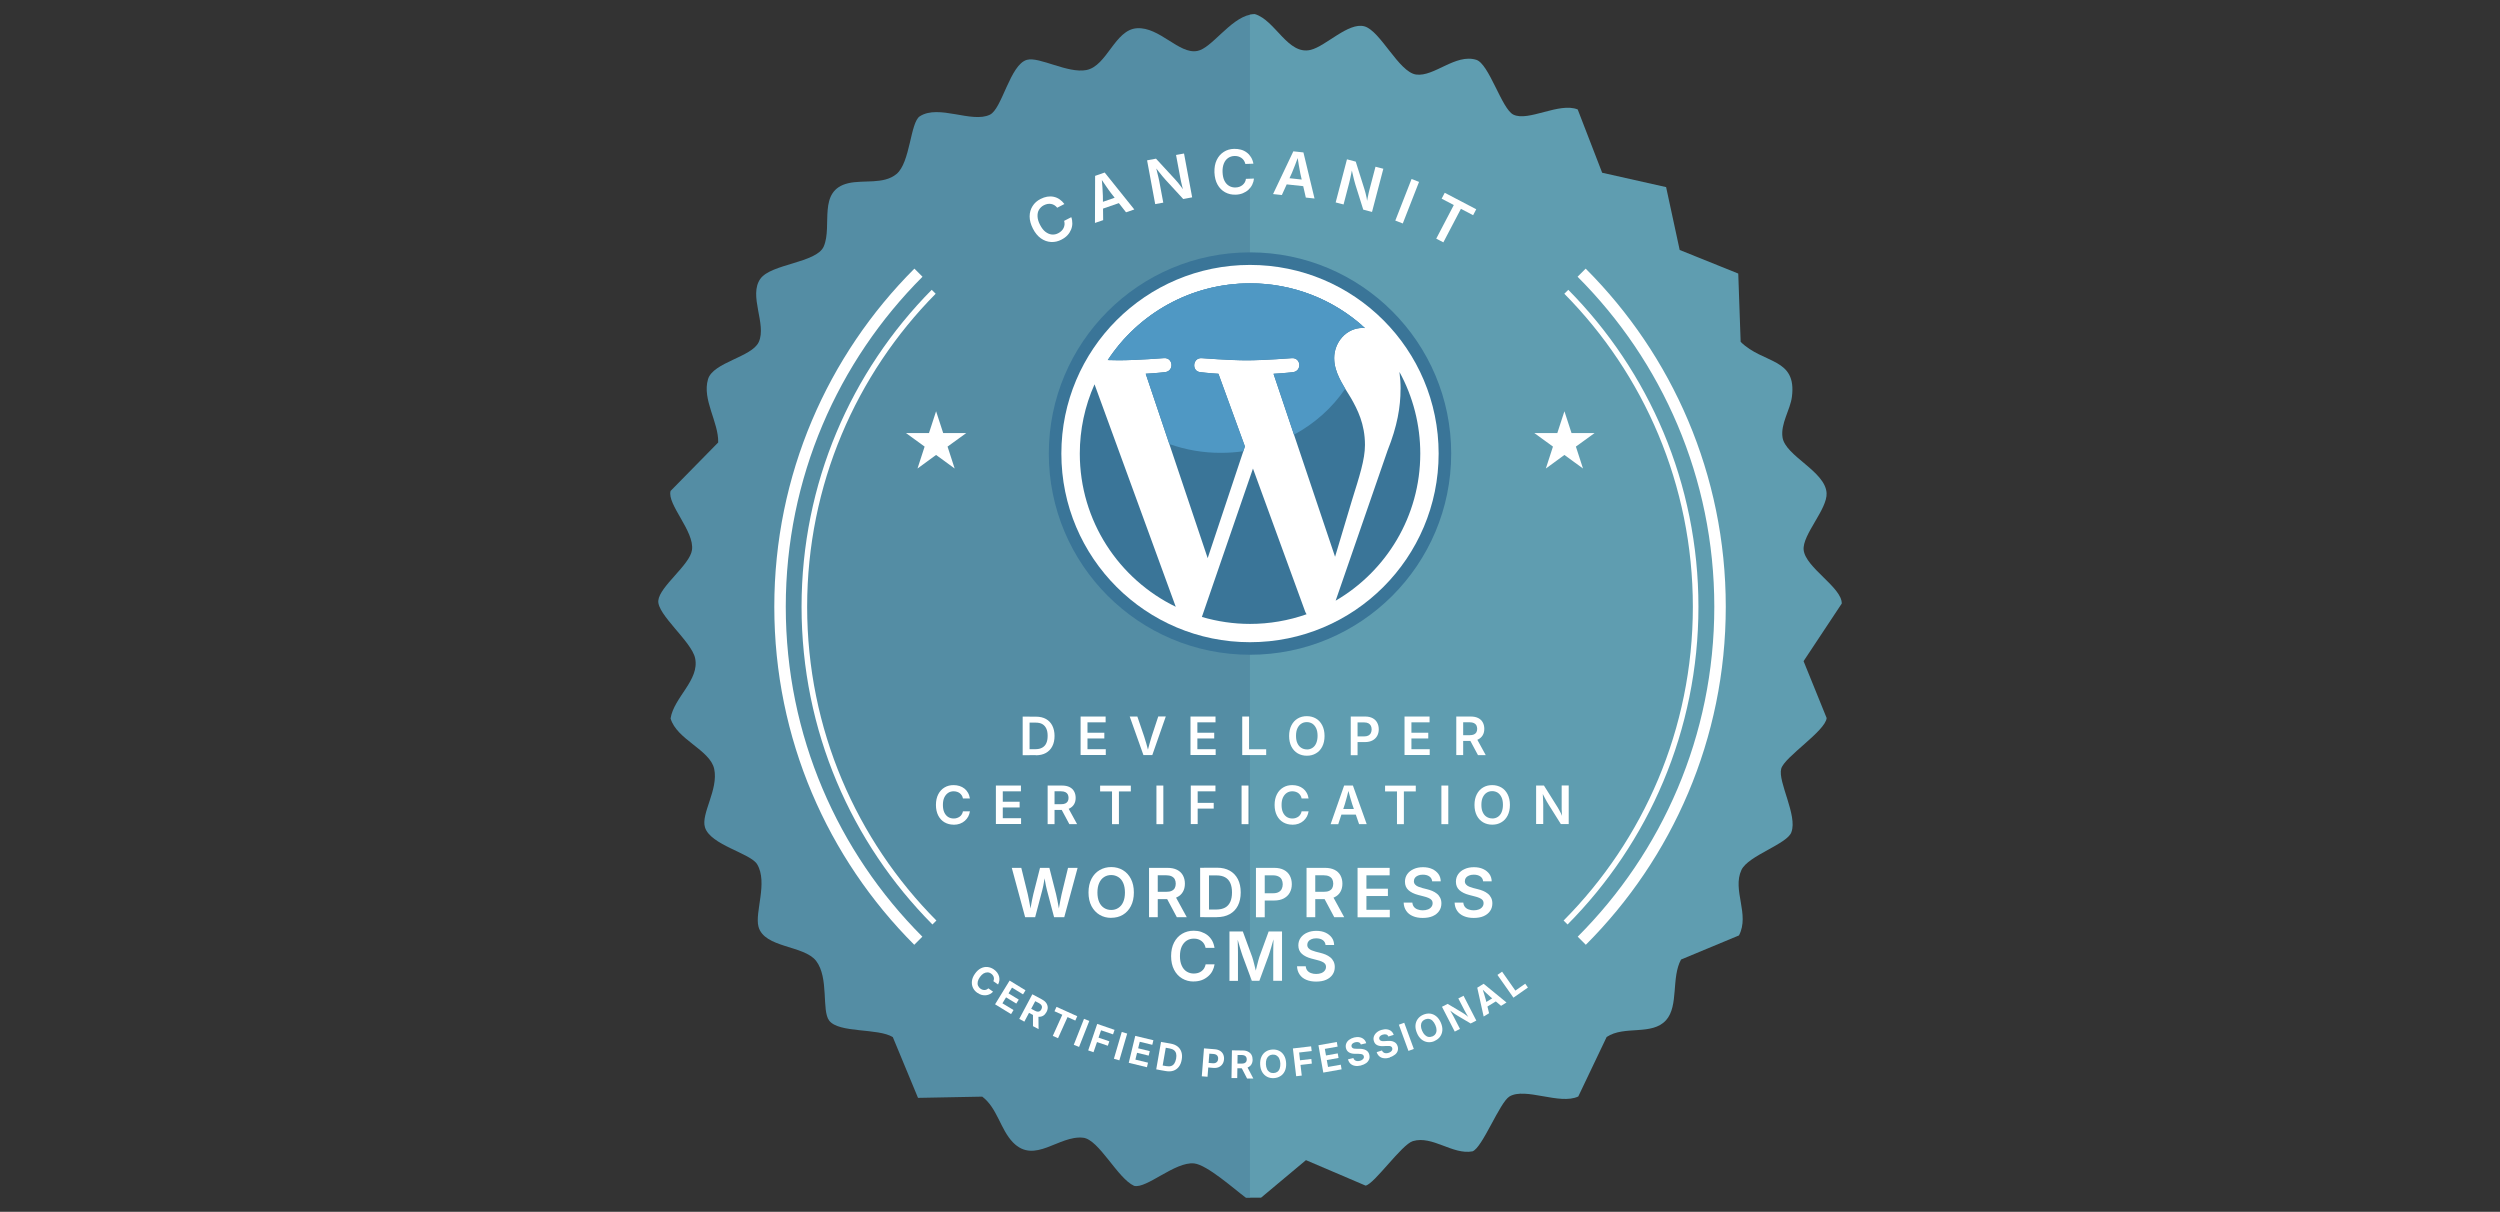 <svg xmlns="http://www.w3.org/2000/svg" id="Layer_2" data-name="Layer 2" viewBox="0 0 344.44 166.96"><rect x="0" y="0" width="344.44" height="166.96" fill="#333333" stroke="none"/><defs><style>      .cls-1 {        fill: #548da4;      }      .cls-2 {        fill: #3a7598;      }      .cls-3 {        stroke-width: .77px;      }      .cls-3, .cls-4 {        fill: none;        stroke: #fff;        stroke-miterlimit: 10;      }      .cls-5 {        fill: #fff;      }      .cls-6 {        fill: #5f9db0;      }      .cls-4 {        stroke-width: 1.58px;      }      .cls-7 {        fill: #4f98c4;      }    </style></defs><g><path class="cls-1" d="M164.95,7.02c-2.49.49-5.18-3.32-8.3-3.13-3.06.19-4.12,5.2-6.97,5.76-2.57.5-6.49-1.87-8.18-1.41-2.33.62-3.43,6.74-5.11,7.56-2.49,1.21-7.05-1.46-9.66.22-1.33.85-1.3,6.38-3.22,7.96-1.77,1.46-4.53.77-6.63,1.26-4.31,1.01-2.15,5.85-3.39,8.72-.99,2.27-7.24,2.38-8.72,4.44-1.68,2.33.89,6.26-.23,8.72-.95,2.09-6.29,2.78-6.99,5.12-.84,2.82,1.47,5.91,1.4,8.72l-6.56,6.68c-.51,1.85,3.31,5.56,2.95,8.13-.28,2.06-4.45,5.01-4.64,6.97-.19,1.93,4.58,5.63,5.07,7.94.64,3.02-2.91,5.37-3.38,8.3.84,2.92,5.44,4.33,6.01,6.96.61,2.85-1.86,6.19-1.27,8.05.74,2.43,6.28,3.56,7.19,5.09,1.5,2.51-.35,6.6.18,8.59.8,2.97,6.28,2.54,7.95,4.73,1.78,2.34.73,6.8,1.79,8.21,1.34,1.76,6.75,1.01,8.77,2.28l3.47,8.37,8.85-.17c2.07,1.56,2.5,4.52,4.23,6.3,2.99,3.08,6.31-1.01,9.67-.64,2.18.24,4.73,5.59,7.02,6.63,1.71.44,5.63-3.36,8.27-3.09,1.8.19,5.55,3.56,7.15,4.74h.57V2.02c-2.77.56-5.3,4.62-7.27,5Z"></path><path class="cls-6" d="M253.75,83.17c.07-2.22-5.01-4.96-5.25-7.41-.2-2.09,3.29-5.61,3.16-7.83-.18-3.01-5.67-5.09-6.07-7.66-.29-1.89,1.06-3.8,1.29-5.58.71-5.44-3.93-4.51-7.06-7.59l-.33-9.41-8.07-3.25-1.87-8.66-8.81-1.98-3.37-8.72c-2.56-1.03-6.81,1.73-8.87.71-1.6-.79-3.34-7.01-5.11-7.55-2.87-.88-5.81,2.38-8.29,2.03-2.38-.34-4.92-6.04-7.12-6.64-2.2-.6-5.31,2.73-7.39,3.24-3.16.78-4.87-4.1-7.71-4.93-.22,0-.45.03-.67.07v163h1.54l6.18-5.17,8.22,3.51c1.21-.23,4.97-5.67,6.51-6.13,2.7-.81,5.48,1.92,8.21,1.41,1.35-.45,3.75-6.75,5.1-7.56,2.18-1.31,6.94,1.21,9.48,0l3.91-8.2c2.44-1.63,6.25-.13,8.2-2.33,1.74-1.97.69-5.87,2.05-8.34l7.98-3.32c1.52-2.92-.96-6.23.34-9.02.94-2,6.39-3.59,6.89-5.23.85-2.29-1.9-6.93-1.41-8.72.44-1.63,6.07-5.16,6.26-6.98l-3.18-7.84,5.25-7.92Z"></path></g><g><circle class="cls-2" cx="172.22" cy="62.49" r="27.72"></circle><circle class="cls-5" cx="172.22" cy="62.49" r="25.99"></circle><g><g><path class="cls-2" d="M148.77,62.49c0,9.28,5.39,17.31,13.22,21.11l-11.19-30.65c-1.34,3-2.03,6.26-2.03,9.55ZM172.63,64.55l-7.04,20.45c2.15.63,4.38.96,6.63.96,2.65,0,5.29-.45,7.79-1.33-.06-.1-.12-.21-.17-.32l-7.21-19.75Z"></path><path class="cls-2" d="M188.06,61.31c0-2.9-1.04-4.91-1.93-6.47-1.19-1.93-2.31-3.57-2.31-5.5,0-2.16,1.64-4.16,3.94-4.16.1,0,.2.01.3.02-4.32-3.97-9.97-6.17-15.84-6.16-8.2,0-15.4,4.2-19.6,10.57.55.02,1.07.03,1.51.03,2.45,0,6.25-.3,6.25-.3,1.26-.08,1.41,1.78.15,1.93,0,0-1.27.15-2.68.22l8.54,25.41,5.13-15.39-3.65-10.01c-1.27-.07-2.46-.22-2.46-.22-1.26-.07-1.12-2.01.15-1.93,0,0,3.87.3,6.18.3,2.45,0,6.25-.3,6.25-.3,1.27-.08,1.41,1.78.15,1.93,0,0-1.27.15-2.68.22l8.48,25.21,2.34-7.82c1.01-3.25,1.78-5.57,1.78-7.58ZM192.96,53.65c0,2.38-.44,5.06-1.78,8.4l-7.16,20.71c6.97-4.06,11.66-11.62,11.66-20.27,0-3.93-.98-7.8-2.87-11.25.1.75.16,1.55.16,2.41Z"></path></g><path class="cls-7" d="M183.82,49.34c0-2.16,1.64-4.16,3.94-4.16.1,0,.2.01.3.02-4.32-3.97-9.97-6.17-15.84-6.16-8.2,0-15.4,4.2-19.6,10.57.55.02,1.07.03,1.51.03,2.45,0,6.25-.3,6.25-.3,1.26-.08,1.41,1.78.15,1.93,0,0-1.27.15-2.68.22l3.26,9.69c2.29.81,4.7,1.22,7.12,1.21,1.03,0,2.05-.07,3.07-.22l.22-.67-3.65-10.01c-1.27-.07-2.46-.22-2.46-.22-1.26-.07-1.12-2.01.15-1.93,0,0,3.87.3,6.18.3,2.45,0,6.25-.3,6.25-.3,1.27-.08,1.41,1.78.15,1.93,0,0-1.27.15-2.68.22l2.82,8.4c2.86-1.54,5.29-3.72,7.06-6.33-.85-1.42-1.52-2.73-1.52-4.23Z"></path><path class="cls-7" d="M172.22,39.04c-7.36,0-13.92,3.4-18.22,8.7,3.77.78,7.92,1.22,12.27,1.22,8.24,0,15.74-1.56,21.39-4.11-4.27-3.75-9.76-5.82-15.44-5.81Z"></path></g></g><polygon class="cls-5" points="128.97 56.66 129.95 59.67 133.12 59.67 130.55 61.53 131.53 64.55 128.97 62.68 126.41 64.55 127.39 61.53 124.83 59.67 127.99 59.67 128.97 56.66"></polygon><polygon class="cls-5" points="215.54 56.66 216.52 59.67 219.69 59.67 217.12 61.53 218.1 64.55 215.54 62.68 212.98 64.55 213.96 61.53 211.4 59.67 214.56 59.67 215.54 56.66"></polygon><g><g><path class="cls-4" d="M217.91,37.57c11.78,11.78,19.07,28.05,19.07,46.03s-7.28,34.23-19.05,46.01"></path><path class="cls-3" d="M215.8,40.2c11.02,11.15,17.82,26.48,17.82,43.4s-6.84,32.34-17.92,43.5"></path></g><g><path class="cls-4" d="M126.54,37.57c-11.78,11.78-19.07,28.05-19.07,46.03,0,17.97,7.28,34.23,19.05,46.01"></path><path class="cls-3" d="M128.64,40.2c-11.02,11.15-17.82,26.48-17.82,43.4,0,16.97,6.84,32.34,17.92,43.5"></path></g></g><g><path class="cls-5" d="M141.85,98.73v5.32h-.95v-5.32h.95ZM142.7,104.04h-1.34v-.82h1.3c.37,0,.68-.07.93-.21.25-.14.44-.34.56-.61.13-.27.19-.61.19-1.02s-.06-.74-.19-1.01-.31-.47-.55-.61c-.24-.14-.55-.2-.91-.2h-1.35v-.82h1.41c.53,0,.98.11,1.36.32.38.21.67.52.87.91.2.4.31.87.31,1.42s-.1,1.03-.31,1.43c-.2.4-.5.7-.88.92-.38.21-.85.32-1.39.32Z"></path><path class="cls-5" d="M148.88,104.04v-5.32h3.45v.8h-2.5v1.43h2.32v.79h-2.32v1.48h2.52v.8h-3.47Z"></path><path class="cls-5" d="M157.54,104.04l-1.89-5.32h1.05l.94,2.76c.09.28.18.59.29.95.1.36.21.77.33,1.22h-.2c.12-.46.23-.87.33-1.23.1-.36.19-.67.28-.95l.91-2.76h1.04l-1.86,5.32h-1.21Z"></path><path class="cls-5" d="M164.02,104.04v-5.32h3.45v.8h-2.5v1.43h2.32v.79h-2.32v1.48h2.52v.8h-3.47Z"></path><path class="cls-5" d="M171.15,104.04v-5.32h.95v4.51h2.35v.8h-3.3Z"></path><path class="cls-5" d="M180.05,104.12c-.47,0-.88-.11-1.25-.32-.37-.22-.66-.53-.87-.93-.21-.41-.32-.9-.32-1.47s.11-1.06.32-1.47c.21-.41.5-.72.87-.94.37-.22.79-.32,1.25-.32s.88.11,1.25.32.66.53.87.94c.21.41.32.9.32,1.47s-.11,1.06-.32,1.47c-.21.41-.5.72-.87.93-.37.22-.78.32-1.25.32ZM180.05,103.26c.29,0,.54-.07.77-.22.22-.14.4-.36.52-.64s.19-.62.19-1.02-.06-.75-.19-1.03-.3-.49-.52-.64c-.22-.14-.48-.22-.77-.22s-.55.07-.77.22c-.22.14-.4.36-.53.64-.13.28-.19.62-.19,1.03s.06.74.19,1.02c.13.28.3.49.53.63.22.14.48.22.77.22Z"></path><path class="cls-5" d="M186.1,104.04v-5.32h1.99c.41,0,.75.08,1.03.23s.49.36.63.63c.14.27.21.57.21.9s-.07.64-.22.91-.36.47-.64.62-.63.23-1.03.23h-1.32v-.78h1.19c.24,0,.44-.04.59-.12.15-.08.27-.2.34-.35.07-.15.11-.32.11-.5s-.04-.35-.11-.5c-.07-.14-.19-.26-.34-.34-.15-.08-.35-.12-.6-.12h-.89v4.52h-.95Z"></path><path class="cls-5" d="M193.51,104.04v-5.32h3.45v.8h-2.5v1.43h2.32v.79h-2.32v1.48h2.52v.8h-3.47Z"></path><path class="cls-5" d="M200.64,104.04v-5.32h1.99c.41,0,.75.07,1.03.21s.49.34.63.6c.14.26.21.55.21.89s-.07.63-.22.88-.36.44-.64.58-.63.2-1.03.2h-1.42v-.79h1.29c.24,0,.44-.03.59-.1.15-.07.27-.17.34-.3.07-.13.11-.29.11-.47s-.04-.35-.11-.49c-.07-.13-.19-.24-.34-.31s-.35-.11-.59-.11h-.89v4.52h-.95ZM203.63,104.04l-1.29-2.41h1.04l1.32,2.41h-1.07Z"></path><path class="cls-5" d="M131.39,113.62c-.47,0-.88-.11-1.25-.32s-.66-.53-.87-.93c-.21-.41-.32-.9-.32-1.47s.11-1.06.32-1.47c.21-.41.5-.72.87-.94s.78-.32,1.24-.32c.29,0,.56.04.82.12.25.08.48.2.68.36s.36.35.49.58.21.49.26.78h-.96c-.03-.16-.08-.3-.16-.42-.08-.12-.17-.22-.28-.31-.11-.08-.24-.15-.38-.19s-.29-.07-.45-.07c-.29,0-.55.07-.77.22-.22.15-.4.36-.53.64-.13.28-.19.62-.19,1.02s.06.75.19,1.03c.13.28.31.49.53.63.22.14.48.21.77.21.16,0,.31-.02.45-.07s.27-.11.38-.19c.11-.08.21-.19.28-.31.08-.12.13-.26.16-.42h.96c-.04.25-.11.49-.23.72-.12.22-.28.42-.47.59-.19.17-.42.3-.68.4-.26.09-.54.14-.86.14Z"></path><path class="cls-5" d="M137.21,113.55v-5.32h3.45v.8h-2.5v1.43h2.32v.79h-2.32v1.48h2.52v.8h-3.47Z"></path><path class="cls-5" d="M144.34,113.55v-5.32h1.99c.41,0,.75.07,1.03.21s.49.34.63.6c.14.26.21.55.21.89s-.07.63-.22.88-.36.44-.64.58-.63.2-1.03.2h-1.42v-.79h1.29c.24,0,.44-.03.59-.1.15-.07.27-.17.34-.3.07-.13.11-.29.11-.47s-.04-.35-.11-.49c-.07-.13-.19-.24-.34-.31s-.35-.11-.59-.11h-.89v4.52h-.95ZM147.33,113.55l-1.29-2.41h1.04l1.32,2.41h-1.07Z"></path><path class="cls-5" d="M151.57,109.04v-.8h4.23v.8h-1.64v4.51h-.95v-4.51h-1.64Z"></path><path class="cls-5" d="M160.28,108.23v5.32h-.95v-5.32h.95Z"></path><path class="cls-5" d="M164.06,113.55v-5.32h3.4v.8h-2.45v1.59h2.21v.79h-2.21v2.13h-.95Z"></path><path class="cls-5" d="M172.01,108.23v5.32h-.95v-5.32h.95Z"></path><path class="cls-5" d="M178.05,113.62c-.47,0-.88-.11-1.25-.32s-.66-.53-.87-.93c-.21-.41-.32-.9-.32-1.47s.11-1.06.32-1.47c.21-.41.5-.72.87-.94s.78-.32,1.24-.32c.29,0,.56.04.82.12.25.08.48.2.68.36s.36.35.49.58.21.49.26.78h-.96c-.03-.16-.08-.3-.16-.42-.08-.12-.17-.22-.28-.31-.11-.08-.24-.15-.38-.19s-.29-.07-.45-.07c-.29,0-.55.07-.77.22-.22.15-.4.36-.53.64-.13.28-.19.62-.19,1.02s.06.75.19,1.03c.13.28.31.49.53.63.22.14.48.21.77.21.16,0,.31-.02.45-.07s.27-.11.38-.19c.11-.08.21-.19.28-.31.08-.12.13-.26.16-.42h.96c-.04.25-.11.49-.23.72-.12.22-.28.42-.47.59-.19.17-.42.3-.68.4-.26.09-.54.14-.86.14Z"></path><path class="cls-5" d="M183.33,113.55l1.86-5.32h1.21l1.9,5.32h-1.05l-.95-2.76c-.09-.29-.19-.61-.29-.97-.1-.36-.21-.77-.33-1.23h.2c-.12.46-.23.88-.32,1.24-.1.36-.19.68-.27.96l-.91,2.76h-1.04ZM184.41,112.23v-.77h2.8v.77h-2.8Z"></path><path class="cls-5" d="M190.83,109.04v-.8h4.23v.8h-1.64v4.51h-.95v-4.51h-1.64Z"></path><path class="cls-5" d="M199.54,108.23v5.32h-.95v-5.32h.95Z"></path><path class="cls-5" d="M205.59,113.62c-.47,0-.88-.11-1.25-.32-.37-.22-.66-.53-.87-.93-.21-.41-.32-.9-.32-1.47s.11-1.06.32-1.47c.21-.41.5-.72.87-.94.37-.22.79-.32,1.25-.32s.88.11,1.25.32.66.53.87.94c.21.41.32.9.32,1.47s-.11,1.06-.32,1.47c-.21.41-.5.72-.87.93-.37.22-.78.32-1.25.32ZM205.59,112.77c.29,0,.54-.07.77-.22.22-.14.4-.36.52-.64s.19-.62.19-1.02-.06-.75-.19-1.03-.3-.49-.52-.64c-.22-.14-.48-.22-.77-.22s-.55.07-.77.22c-.22.14-.4.36-.53.64-.13.28-.19.62-.19,1.03s.06.74.19,1.02c.13.28.3.49.53.63.22.14.48.22.77.22Z"></path><path class="cls-5" d="M211.64,113.55v-5.32h1.08l1.84,2.93c.08.12.16.26.24.41.09.15.17.32.27.51.09.19.18.4.27.63h-.11c-.02-.2-.03-.4-.04-.62s-.02-.41-.03-.6c0-.19,0-.35,0-.48v-2.79h.97v5.32h-1.08l-1.66-2.64c-.1-.17-.2-.34-.3-.5-.09-.16-.19-.35-.3-.56-.11-.21-.24-.46-.39-.75h.14c.01.26.03.5.04.74.01.23.02.44.03.62s.01.33.01.44v2.64h-.97Z"></path></g><g><path class="cls-5" d="M141.24,126.37l-1.84-6.8h1.31l.89,3.62c.06.26.12.54.17.83s.11.58.16.87c.05.29.1.58.14.86h-.2c.05-.28.1-.57.16-.86.05-.29.11-.58.16-.87.06-.29.12-.56.18-.83l.92-3.62h1.29l.92,3.62c.07.26.13.54.18.83s.11.58.16.87c.05.29.11.58.16.86h-.21c.05-.28.1-.57.15-.86.05-.29.1-.58.16-.87.05-.29.11-.56.17-.83l.88-3.62h1.32l-1.84,6.8h-1.4l-.99-3.76c-.09-.35-.17-.73-.24-1.14-.07-.41-.14-.85-.22-1.31h.29c-.09.44-.16.87-.22,1.27s-.14.8-.24,1.18l-.99,3.76h-1.4Z"></path><path class="cls-5" d="M153.1,126.46c-.6,0-1.13-.14-1.6-.42-.47-.28-.84-.68-1.12-1.2-.27-.52-.41-1.15-.41-1.88s.14-1.36.41-1.88c.27-.52.64-.92,1.12-1.2s1.01-.42,1.6-.42,1.13.14,1.6.42.84.68,1.11,1.2c.27.52.41,1.15.41,1.88s-.14,1.36-.41,1.88c-.27.52-.64.92-1.11,1.2s-1,.41-1.6.41ZM153.1,125.37c.37,0,.69-.09.98-.28s.51-.45.67-.81.24-.79.24-1.31-.08-.96-.24-1.32c-.16-.36-.38-.63-.67-.81s-.61-.28-.98-.28-.7.09-.99.28c-.29.19-.51.46-.67.82-.16.36-.24.8-.24,1.31s.08.95.24,1.31c.16.36.39.63.67.81s.61.28.99.28Z"></path><path class="cls-5" d="M158.31,126.37v-6.8h2.54c.52,0,.96.09,1.32.27.36.18.63.44.81.77.18.33.27.71.27,1.14s-.09.81-.28,1.13c-.18.32-.46.57-.82.74-.36.17-.8.26-1.32.26h-1.82v-1.01h1.66c.31,0,.56-.04.75-.13.19-.09.34-.21.43-.38.09-.17.14-.37.14-.61s-.05-.45-.14-.62c-.09-.17-.24-.3-.44-.4-.2-.09-.45-.14-.76-.14h-1.14v5.78h-1.22ZM162.14,126.37l-1.65-3.09h1.33l1.69,3.09h-1.37Z"></path><path class="cls-5" d="M166.57,119.56v6.8h-1.22v-6.8h1.22ZM167.65,126.37h-1.72v-1.06h1.66c.47,0,.87-.09,1.19-.26.32-.17.56-.44.72-.79s.24-.78.24-1.31-.08-.95-.24-1.3-.4-.61-.71-.78c-.31-.17-.7-.26-1.17-.26h-1.73v-1.06h1.8c.68,0,1.26.14,1.74.41.48.27.86.66,1.12,1.17.26.51.39,1.11.39,1.82s-.13,1.32-.39,1.83c-.26.51-.64.9-1.13,1.17-.49.27-1.08.41-1.77.41Z"></path><path class="cls-5" d="M173.04,126.37v-6.8h2.54c.52,0,.96.1,1.32.29.36.19.63.46.81.8.18.34.27.73.27,1.16s-.09.82-.28,1.16c-.18.34-.46.6-.82.8-.36.19-.8.29-1.32.29h-1.69v-1h1.53c.31,0,.56-.05.76-.16.2-.11.34-.25.43-.44s.14-.4.14-.64-.05-.45-.14-.64-.24-.33-.44-.43c-.2-.1-.45-.16-.76-.16h-1.14v5.78h-1.22Z"></path><path class="cls-5" d="M180.01,126.37v-6.8h2.54c.52,0,.96.09,1.32.27.36.18.63.44.81.77.18.33.27.71.27,1.14s-.09.81-.28,1.13c-.18.32-.46.57-.82.74-.36.17-.8.26-1.32.26h-1.82v-1.01h1.66c.31,0,.56-.04.75-.13.19-.09.34-.21.43-.38.09-.17.14-.37.14-.61s-.05-.45-.14-.62c-.09-.17-.24-.3-.44-.4-.2-.09-.45-.14-.76-.14h-1.14v5.78h-1.22ZM183.83,126.37l-1.65-3.09h1.33l1.69,3.09h-1.37Z"></path><path class="cls-5" d="M187.04,126.37v-6.8h4.42v1.03h-3.2v1.84h2.96v1.01h-2.96v1.9h3.22v1.03h-4.44Z"></path><path class="cls-5" d="M196.03,126.47c-.53,0-.98-.08-1.37-.25-.39-.16-.69-.4-.91-.72s-.34-.69-.36-1.14h1.2c.02.24.1.44.22.59s.3.28.51.35c.21.08.44.12.7.12s.5-.04.71-.12c.21-.08.37-.2.48-.35.12-.15.17-.32.17-.51,0-.18-.05-.32-.15-.44-.1-.12-.24-.21-.43-.29-.18-.08-.4-.15-.65-.21l-.77-.2c-.57-.15-1.01-.37-1.33-.66-.32-.29-.48-.68-.48-1.16,0-.4.11-.75.32-1.05.22-.3.51-.54.89-.7.37-.17.8-.25,1.27-.25s.91.08,1.27.25.65.4.86.69.31.63.32,1.01h-1.18c-.03-.29-.16-.52-.39-.68-.23-.16-.53-.24-.9-.24-.26,0-.48.04-.66.12-.18.08-.33.18-.42.32-.1.13-.15.29-.15.46,0,.19.06.34.18.47s.26.22.44.29c.18.07.36.13.54.18l.63.16c.25.06.5.14.74.24s.45.23.64.38c.19.15.34.34.45.56s.17.48.17.77c0,.4-.1.75-.31,1.05-.2.3-.5.54-.88.71-.38.17-.85.25-1.39.25Z"></path><path class="cls-5" d="M203.05,126.47c-.53,0-.98-.08-1.37-.25-.39-.16-.69-.4-.91-.72s-.34-.69-.36-1.14h1.2c.02.24.1.44.22.59s.3.28.51.35c.21.08.44.12.7.12s.5-.04.71-.12c.21-.08.37-.2.48-.35.12-.15.17-.32.17-.51,0-.18-.05-.32-.15-.44-.1-.12-.24-.21-.43-.29-.18-.08-.4-.15-.65-.21l-.77-.2c-.57-.15-1.01-.37-1.33-.66-.32-.29-.48-.68-.48-1.16,0-.4.11-.75.32-1.05.22-.3.51-.54.89-.7.37-.17.8-.25,1.27-.25s.91.08,1.27.25.65.4.86.69.31.63.32,1.01h-1.18c-.03-.29-.16-.52-.39-.68-.23-.16-.53-.24-.9-.24-.26,0-.48.04-.66.12-.18.08-.33.18-.42.32-.1.13-.15.29-.15.46,0,.19.06.34.18.47s.26.22.44.29c.18.07.36.13.54.18l.63.16c.25.06.5.14.74.24s.45.23.64.38c.19.15.34.34.45.56s.17.48.17.77c0,.4-.1.75-.31,1.05-.2.3-.5.54-.88.71-.38.17-.85.25-1.39.25Z"></path><path class="cls-5" d="M164.47,135.23c-.6,0-1.13-.14-1.6-.42-.47-.28-.84-.68-1.11-1.2-.27-.52-.41-1.15-.41-1.88s.14-1.36.41-1.88c.27-.52.64-.92,1.11-1.2.47-.28,1-.42,1.59-.42.37,0,.72.05,1.04.16.32.11.61.26.87.46.25.2.46.45.63.74.16.29.27.62.33,1h-1.23c-.04-.2-.11-.38-.2-.54s-.22-.29-.36-.4c-.14-.11-.3-.19-.48-.25-.18-.06-.37-.08-.58-.08-.37,0-.7.09-.99.28s-.51.46-.68.82c-.16.36-.24.79-.24,1.31s.08.96.25,1.32c.16.36.39.63.68.81.29.18.61.27.98.27.2,0,.4-.03.58-.08s.34-.14.49-.25c.14-.11.27-.24.36-.4s.16-.34.2-.54h1.23c-.05.33-.15.63-.3.92s-.36.54-.61.75-.54.39-.87.51c-.33.12-.7.18-1.1.18Z"></path><path class="cls-5" d="M169.39,135.13v-6.8h1.84l1.29,3.51c.05.13.1.3.15.5.06.21.11.43.17.66.06.24.12.47.17.7.05.23.1.43.13.6h-.25c.04-.17.08-.37.13-.59.05-.22.11-.46.17-.69.06-.24.12-.46.17-.67.06-.21.11-.38.15-.51l1.28-3.51h1.84v6.8h-1.21v-3.43c0-.15,0-.32,0-.53,0-.21,0-.43.01-.67,0-.24.01-.48.02-.72,0-.24,0-.47,0-.69h.09c-.06.24-.13.49-.2.74s-.14.49-.21.73c-.07.24-.14.45-.2.65-.06.2-.12.36-.16.49l-1.26,3.43h-1.04l-1.27-3.43c-.05-.13-.1-.29-.16-.48s-.13-.41-.2-.64c-.07-.23-.14-.48-.21-.73-.07-.25-.14-.5-.21-.75h.1c0,.2,0,.43.01.66,0,.24.01.48.02.72s0,.47.01.68,0,.39,0,.55v3.43h-1.2Z"></path><path class="cls-5" d="M181.34,135.24c-.53,0-.98-.08-1.37-.25-.39-.16-.69-.4-.91-.72s-.34-.69-.36-1.14h1.2c.02.24.1.44.22.59s.3.28.51.35c.21.08.44.12.7.12s.5-.04.71-.12c.21-.08.37-.2.48-.35.12-.15.17-.32.17-.51,0-.18-.05-.32-.15-.44-.1-.12-.24-.21-.43-.29-.18-.08-.4-.15-.65-.21l-.77-.2c-.57-.15-1.01-.37-1.33-.66-.32-.29-.48-.68-.48-1.16,0-.4.11-.75.32-1.05.22-.3.51-.54.89-.7.37-.17.8-.25,1.27-.25s.91.08,1.27.25.65.4.86.69.31.63.32,1.01h-1.18c-.03-.29-.16-.52-.39-.68-.23-.16-.53-.24-.9-.24-.26,0-.48.04-.66.12-.18.08-.33.18-.42.32-.1.13-.15.29-.15.46,0,.19.06.34.18.47s.26.22.44.29c.18.07.36.13.54.18l.63.16c.25.06.5.14.74.24s.45.23.64.38c.19.15.34.34.45.56s.17.48.17.77c0,.4-.1.75-.31,1.05-.2.3-.5.54-.88.71-.38.17-.85.25-1.39.25Z"></path></g><g><path class="cls-5" d="M134.65,136.79c-.28-.2-.48-.43-.61-.72-.13-.28-.17-.59-.13-.92.04-.33.18-.66.42-1,.24-.34.51-.59.81-.74s.6-.21.91-.18c.31.03.6.14.88.33.18.13.33.27.45.43s.2.33.26.51c.05.18.07.37.05.56-.02.19-.08.38-.18.58l-.65-.46c.05-.1.07-.19.08-.29,0-.09,0-.19-.03-.28s-.07-.17-.13-.25c-.06-.08-.13-.15-.22-.21-.16-.12-.33-.18-.51-.18-.18,0-.36.05-.54.15-.18.11-.34.27-.5.49-.16.23-.26.44-.3.64-.04.2-.03.39.04.55.07.17.18.3.34.42.09.06.18.11.28.14.09.03.19.04.28.04.09,0,.19-.03.27-.06.09-.04.17-.1.25-.17l.65.46c-.12.13-.26.24-.43.33-.16.08-.34.14-.53.16-.19.02-.38.01-.59-.04-.2-.05-.4-.15-.6-.29Z"></path><path class="cls-5" d="M137.09,138.38l2.01-3.28,2.19,1.34-.34.56-1.52-.93-.48.79,1.41.86-.34.55-1.41-.86-.5.82,1.53.93-.34.56-2.2-1.35Z"></path><path class="cls-5" d="M140.43,140.38l1.8-3.39,1.32.7c.26.14.45.3.59.49.13.19.2.39.21.6s-.05.44-.17.66-.27.39-.45.5c-.18.11-.39.16-.62.15-.23-.01-.47-.09-.73-.22l-.9-.48.3-.56.79.42c.14.08.27.12.38.13s.21-.01.3-.06c.09-.05.16-.14.22-.25.06-.12.09-.22.09-.33,0-.1-.04-.2-.11-.29s-.18-.17-.32-.25l-.5-.26-1.5,2.82-.69-.37ZM142.32,141.38v-1.98s.75.4.75.4l.02,1.99-.77-.41Z"></path><path class="cls-5" d="M145.29,139.31l.27-.59,2.86,1.29-.27.6-1.07-.48-1.31,2.91-.72-.32,1.31-2.91-1.07-.48Z"></path><path class="cls-5" d="M150.08,140.66l-1.41,3.58-.73-.29,1.41-3.58.73.29Z"></path><path class="cls-5" d="M149.93,144.71l1.24-3.64,2.39.82-.21.62-1.65-.56-.35,1.01,1.49.51-.21.61-1.49-.51-.48,1.4-.74-.25Z"></path><path class="cls-5" d="M155.3,142.4l-1.08,3.69-.75-.22,1.08-3.69.75.22Z"></path><path class="cls-5" d="M155.51,146.45l.9-3.73,2.5.6-.15.63-1.73-.42-.22.9,1.6.39-.15.62-1.6-.39-.23.94,1.74.42-.15.63-2.5-.61Z"></path><path class="cls-5" d="M160.73,143.69l-.66,3.78-.77-.14.66-3.78.77.14ZM160.63,147.57l-.98-.17.12-.67.94.16c.24.04.46.04.64-.02.18-.06.33-.17.44-.34.11-.17.2-.39.25-.67.05-.28.05-.52,0-.71s-.15-.35-.3-.46c-.15-.12-.34-.19-.59-.24l-.97-.17.12-.67,1.01.18c.38.07.69.2.94.4.25.2.42.45.52.76.1.31.11.66.04,1.05-.07.4-.2.72-.4.98-.2.26-.45.44-.75.54-.3.1-.64.12-1.03.05Z"></path><path class="cls-5" d="M165.58,148.27l.3-3.83,1.49.12c.29.02.53.1.73.22.2.13.34.29.43.49.09.2.13.43.11.68-.02.25-.09.47-.22.66-.12.18-.29.32-.51.42-.22.09-.47.13-.76.1l-.96-.08.05-.63.84.07c.16.01.3,0,.4-.05s.19-.12.25-.21.09-.2.1-.33c.01-.13,0-.24-.05-.34-.04-.1-.11-.18-.21-.24-.1-.06-.23-.1-.39-.11l-.56-.04-.25,3.18-.78-.06Z"></path><path class="cls-5" d="M169.67,148.55l.06-3.84,1.5.02c.29,0,.54.06.74.17.2.11.36.25.46.44.1.19.15.41.15.66s-.06.47-.17.65-.27.32-.48.41-.46.14-.76.13l-1.02-.02v-.64s.9.01.9.01c.16,0,.29-.02.4-.06.1-.04.18-.11.24-.19.05-.09.08-.19.08-.32,0-.13-.02-.24-.07-.33-.05-.09-.13-.16-.23-.21-.1-.05-.24-.07-.4-.08h-.56s-.05,3.18-.05,3.18h-.79ZM171.81,148.58l-.91-1.76h.85s.93,1.78.93,1.78h-.87Z"></path><path class="cls-5" d="M175.51,148.54c-.34.02-.65-.04-.92-.18-.28-.14-.5-.35-.68-.64-.17-.29-.27-.64-.29-1.05-.02-.42.04-.78.18-1.08.14-.3.34-.54.61-.71.26-.17.56-.26.9-.28.34-.02.65.04.93.18.28.14.5.35.67.64s.27.64.29,1.06c.02.42-.04.77-.18,1.08-.14.3-.34.54-.61.7-.26.17-.56.26-.9.28ZM175.48,147.84c.2-.01.37-.07.51-.17.14-.1.25-.25.32-.45s.1-.43.09-.7c-.01-.28-.07-.51-.16-.69-.09-.19-.22-.32-.37-.41-.15-.09-.33-.13-.53-.12-.2.01-.37.07-.51.17-.14.11-.25.26-.33.45-.07.19-.1.43-.09.7.01.27.07.5.16.69s.22.32.37.41.33.13.53.12Z"></path><path class="cls-5" d="M178.58,148.27l-.45-3.82,2.51-.29.08.65-1.73.2.12,1.07,1.56-.18.07.64-1.56.18.17,1.47-.78.09Z"></path><path class="cls-5" d="M182.32,147.79l-.67-3.78,2.53-.45.11.64-1.76.31.16.91,1.62-.29.11.63-1.62.29.17.95,1.76-.31.11.64-2.54.45Z"></path><path class="cls-5" d="M187.51,146.8c-.3.07-.57.09-.81.05-.24-.04-.45-.13-.62-.28s-.29-.36-.36-.62l.74-.18c.04.12.1.22.19.29s.19.11.31.13c.12.02.25,0,.38-.03.14-.03.25-.08.34-.15.09-.06.16-.14.2-.22.04-.09.05-.18.02-.27-.02-.09-.06-.15-.13-.2-.06-.05-.15-.08-.26-.1-.11-.02-.23-.03-.37-.03h-.44c-.33,0-.61-.06-.83-.19s-.36-.32-.43-.59c-.05-.23-.04-.44.04-.64.08-.2.21-.37.4-.51.19-.14.42-.25.69-.32.28-.07.53-.08.76-.03.23.04.42.14.58.28.16.14.26.32.32.54l-.74.18c-.05-.15-.14-.25-.28-.3s-.3-.06-.49-.01c-.13.03-.23.08-.32.14s-.14.13-.17.2c-.03.08-.04.16-.02.24.02.09.07.16.14.21.07.05.16.08.26.09.1.01.21.02.32.02h.36c.17,0,.32.01.47.04s.29.07.41.14c.12.06.23.15.31.25.08.11.15.24.18.4.05.23.05.44-.03.63s-.21.37-.4.51c-.19.14-.44.25-.74.33Z"></path><path class="cls-5" d="M191.51,145.7c-.29.09-.56.13-.81.1-.25-.02-.46-.1-.63-.24-.18-.14-.31-.34-.4-.6l.73-.23c.05.12.12.21.21.27s.19.1.31.11c.12,0,.25,0,.38-.05.13-.04.25-.1.33-.17.09-.07.15-.15.18-.24.03-.09.04-.18,0-.27-.03-.08-.07-.15-.14-.19-.07-.04-.15-.07-.26-.08-.11-.01-.23-.01-.38,0l-.44.02c-.33.02-.61-.02-.84-.13-.23-.11-.38-.29-.46-.56-.07-.22-.07-.43,0-.64.07-.2.19-.38.37-.54.18-.16.4-.28.67-.36.27-.08.52-.11.75-.08s.43.11.59.24.28.3.35.52l-.73.23c-.06-.14-.16-.24-.29-.28s-.3-.04-.49.02c-.13.04-.23.09-.31.16-.08.06-.13.14-.16.21-.03.08-.03.16,0,.24.03.09.08.16.15.2.07.04.16.07.26.08.1,0,.21,0,.32,0l.36-.02c.17-.01.32-.01.47,0s.29.05.42.11c.13.05.24.13.33.23s.16.23.21.38c.07.22.07.43.01.63s-.18.38-.37.53-.42.28-.72.37Z"></path><path class="cls-5" d="M193.47,140.91l1.32,3.61-.74.27-1.32-3.61.74-.27Z"></path><path class="cls-5" d="M197.63,143.44c-.31.13-.62.18-.93.14-.31-.04-.59-.16-.85-.37s-.47-.5-.63-.89c-.16-.38-.23-.74-.2-1.08.03-.33.14-.62.33-.87.19-.25.44-.44.75-.57.31-.13.62-.18.93-.15.31.04.59.16.85.37.26.21.47.51.64.89.16.38.23.74.2,1.07s-.14.62-.33.87c-.19.25-.44.44-.75.57ZM197.35,142.8c.18-.08.32-.19.42-.34s.15-.32.15-.53c0-.21-.05-.44-.16-.69-.11-.25-.24-.45-.39-.6s-.31-.23-.49-.26c-.17-.03-.35,0-.54.07-.18.08-.32.19-.42.34-.1.15-.15.33-.15.53,0,.21.05.44.16.69.11.25.24.45.39.59.15.14.31.23.49.26.18.03.35,0,.54-.07Z"></path><path class="cls-5" d="M200.43,142.13l-1.76-3.42.78-.4,1.97,1.17c.1.06.21.13.32.2s.23.16.35.26.26.21.4.34l-.07.04c-.08-.12-.16-.25-.24-.39-.08-.14-.16-.27-.23-.4-.07-.13-.13-.24-.18-.33l-.85-1.64.72-.37,1.76,3.42-.78.4-1.79-1.06c-.13-.08-.26-.16-.38-.24-.12-.08-.24-.17-.38-.27-.14-.1-.3-.22-.48-.36l.09-.05c.09.16.18.31.27.46s.17.28.23.4c.07.12.12.22.16.3l.81,1.57-.72.37Z"></path><path class="cls-5" d="M204.41,140.04l-.88-3.96.88-.54,3.15,2.58-.75.46-1.49-1.26c-.19-.17-.39-.35-.6-.55-.21-.2-.44-.43-.69-.67l.15-.09c.11.33.2.64.29.92.09.28.16.54.23.78l.46,1.89-.74.45ZM204.65,138.85l-.32-.53,1.75-1.07.32.53-1.75,1.07Z"></path><path class="cls-5" d="M208.52,137.46l-2.21-3.14.64-.45,1.83,2.61,1.36-.95.37.53-2,1.4Z"></path></g><g><path class="cls-5" d="M146.26,33.01c-.48.25-.96.36-1.46.33-.49-.03-.95-.19-1.39-.5-.43-.31-.8-.75-1.1-1.34-.3-.59-.45-1.15-.45-1.68,0-.53.14-1.01.4-1.42.26-.42.63-.75,1.11-.99.3-.15.6-.26.9-.31.3-.05.6-.05.89.01s.56.17.81.34c.25.17.48.39.68.66l-.99.51c-.12-.15-.25-.26-.39-.35s-.29-.14-.45-.17-.32-.03-.49,0-.33.09-.5.17c-.3.15-.52.37-.68.63s-.22.58-.2.94c.02.35.13.74.35,1.15.22.42.46.74.74.95s.57.34.88.37c.31.03.61-.03.9-.19.16-.08.31-.19.43-.31.12-.12.22-.25.29-.4.07-.15.11-.3.13-.47.01-.17,0-.34-.06-.51l.99-.51c.1.28.14.57.14.86,0,.29-.06.58-.17.85s-.27.53-.49.77-.48.43-.81.6Z"></path><path class="cls-5" d="M150.86,30.74l.02-6.51,1.32-.46,4.08,5.09-1.14.39-2.08-2.66c-.21-.28-.44-.59-.68-.95s-.52-.76-.83-1.22l.22-.08c.04.55.08,1.04.12,1.48.03.43.05.82.06,1.15l.04,3.36-1.14.39ZM151.54,28.89l-.29-.84,3.06-1.06.29.84-3.06,1.06Z"></path><path class="cls-5" d="M159.16,28.13l-1.12-6.04,1.23-.23,2.71,2.94c.11.12.23.26.36.42.13.16.27.33.41.53.15.2.29.42.44.66l-.12.02c-.06-.22-.12-.45-.18-.69-.06-.24-.11-.46-.16-.68-.05-.21-.08-.4-.11-.54l-.59-3.17,1.1-.2,1.12,6.04-1.23.23-2.44-2.65c-.15-.17-.3-.34-.44-.51s-.29-.36-.46-.57c-.17-.21-.37-.47-.6-.77l.15-.03c.07.29.14.57.2.83.06.26.12.5.17.7.05.21.08.37.11.5l.56,3-1.1.2Z"></path><path class="cls-5" d="M170.25,26.82c-.54.02-1.02-.09-1.46-.33-.43-.24-.78-.58-1.04-1.05-.26-.46-.4-1.02-.43-1.68-.02-.66.08-1.23.31-1.71.23-.48.55-.85.97-1.12.42-.27.89-.41,1.42-.42.34-.01.65.03.95.11s.56.21.8.39c.24.17.43.39.59.65.16.26.27.56.33.89l-1.11.04c-.04-.18-.11-.34-.2-.48-.09-.14-.2-.25-.34-.35-.13-.09-.28-.16-.44-.21s-.34-.06-.52-.06c-.34.01-.63.11-.88.28-.25.18-.45.43-.58.76s-.2.72-.18,1.19c.02.47.1.86.26,1.18.16.32.37.55.64.71.27.16.56.23.89.22.18,0,.36-.04.52-.09.16-.06.3-.14.43-.24.13-.1.23-.23.32-.37.08-.14.14-.31.16-.49l1.11-.04c-.03.3-.11.57-.24.84s-.3.49-.52.7c-.22.2-.48.36-.77.48s-.62.19-.99.2Z"></path><path class="cls-5" d="M175.4,26.73l2.79-5.88,1.39.15,1.53,6.35-1.2-.13-.75-3.29c-.07-.34-.14-.72-.21-1.15s-.15-.91-.23-1.45l.23.02c-.19.52-.37.98-.52,1.39-.16.4-.3.76-.43,1.07l-1.39,3.06-1.2-.13ZM176.8,25.35l.09-.88,3.22.35-.09.88-3.22-.35Z"></path><path class="cls-5" d="M184.02,27.9l1.56-5.95,1.21.32,1.2,3.81c.05.16.1.34.15.53s.1.41.15.65c.05.24.09.5.12.78l-.12-.03c.04-.23.08-.46.13-.7.05-.24.09-.47.14-.68.05-.21.09-.39.13-.54l.82-3.12,1.08.28-1.56,5.95-1.21-.32-1.08-3.44c-.07-.22-.13-.43-.18-.65s-.11-.45-.17-.71c-.06-.26-.13-.58-.22-.95l.15.04c-.06.29-.12.57-.17.84s-.1.5-.15.71c-.04.21-.08.37-.12.5l-.77,2.95-1.09-.28Z"></path><path class="cls-5" d="M195.51,25.06l-2.24,5.73-1.03-.4,2.24-5.73,1.03.4Z"></path><path class="cls-5" d="M198.62,27.38l.43-.82,4.34,2.27-.43.82-1.68-.88-2.42,4.62-.98-.51,2.42-4.63-1.68-.88Z"></path></g></svg>